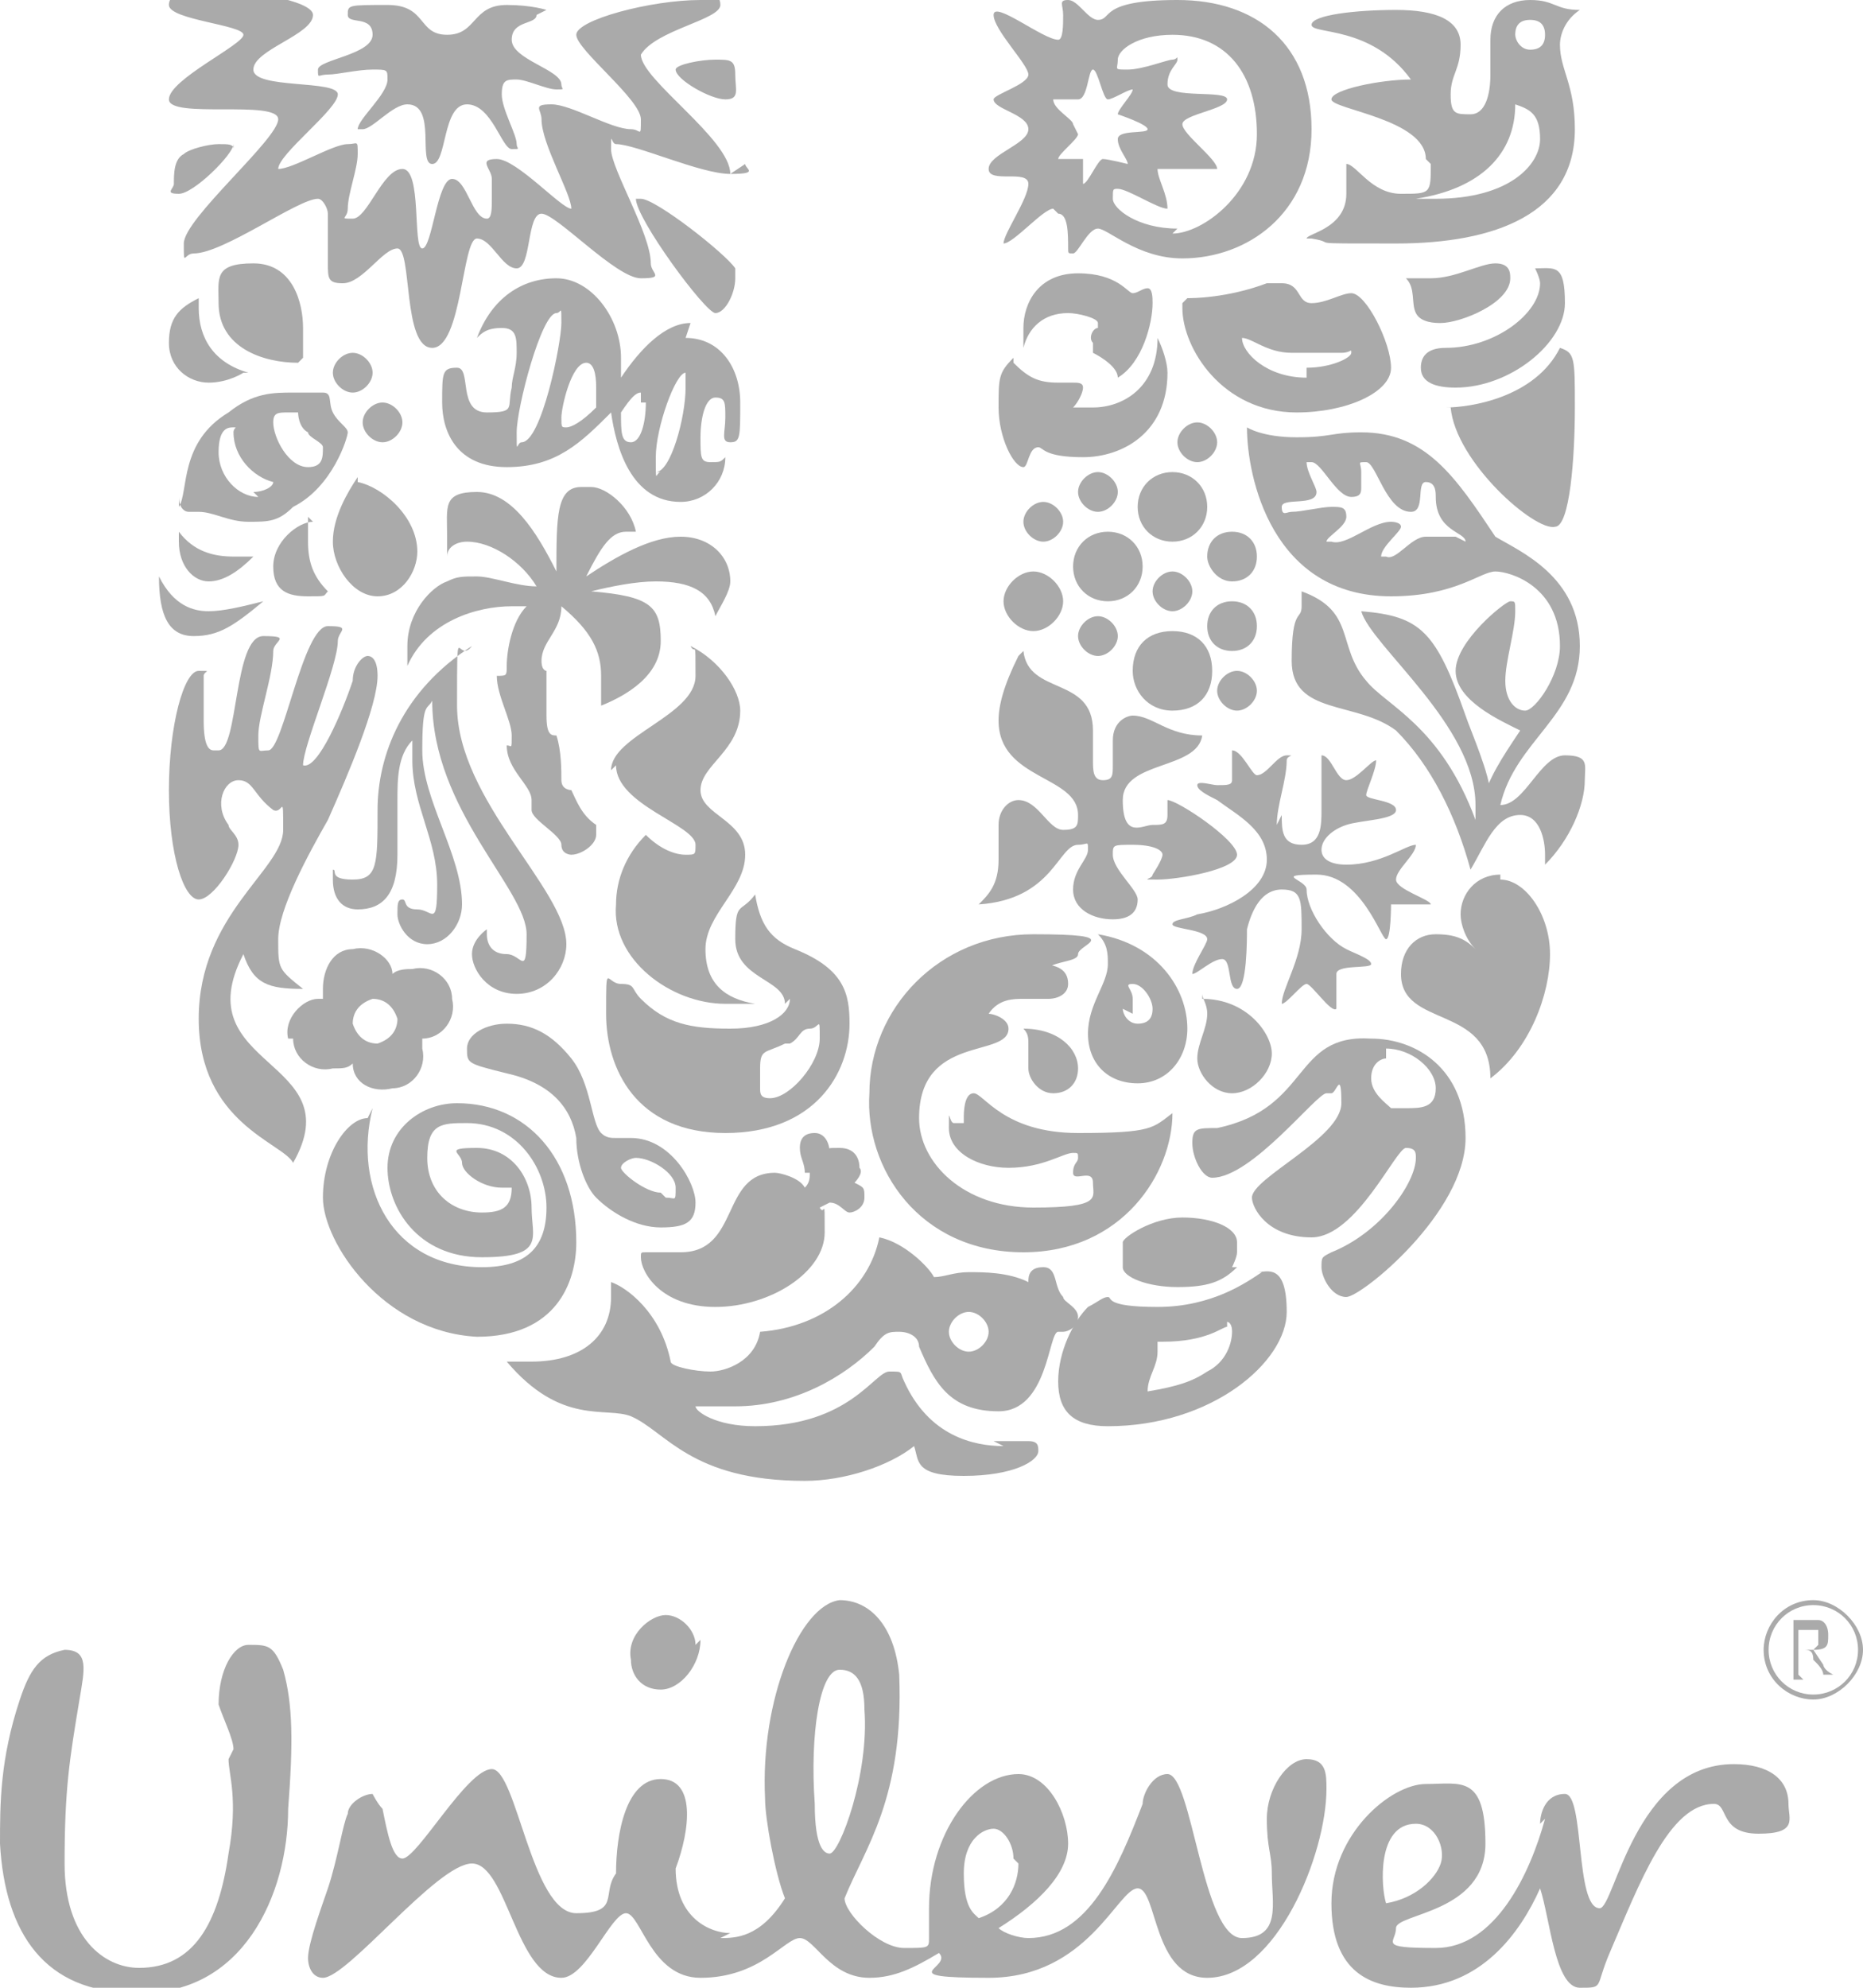 <?xml version="1.0" encoding="UTF-8"?> <svg xmlns="http://www.w3.org/2000/svg" id="Layer_1" version="1.1" viewBox="0 0 37.5 40"><defs><style> .st0 { fill: #aaa; } </style></defs><path class="st0" d="M4.7,35.2c0-.2-.2-.6-.3-.9,0-.7.3-1.2.6-1.2.4,0,.5,0,.7.5.2.7.2,1.5.1,2.8,0,1.7-.9,3.8-3.1,3.7-1.8,0-2.6-1.2-2.7-3,0-.8,0-1.7.4-2.9.2-.6.4-.9.9-1,.5,0,.4.4.3,1-.2,1.2-.3,1.8-.3,3.3,0,1.5.8,2.1,1.5,2.1,1.1,0,1.6-.9,1.8-2.3.2-1.1,0-1.6,0-1.9M28.5,36.7c.4,0,.6.5.5.8-.1.3-.5.7-1.1.8-.1-.3-.2-1.6.6-1.6M20.4,37.4c0-.3-.2-.6-.4-.6s-.6.2-.6.9.2.8.3.9c.6-.2.8-.7.8-1.1M14,33.1c0-.3-.3-.6-.6-.6s-.8.4-.7.9c0,.3.2.6.6.6s.8-.5.8-1M17.4,34.4c0-.6-.2-.8-.5-.8-.4,0-.6,1.3-.5,2.7,0,.9.2,1,.3,1,.2,0,.8-1.6.7-2.9M31.1,36.6c-.3,1.1-1,2.6-2.2,2.6s-.8-.1-.8-.4,1.8-.3,1.8-1.7-.5-1.2-1.2-1.2-1.9,1-1.9,2.4.8,1.7,1.6,1.7c1.4,0,2.2-1.1,2.6-2,.2.6.3,2,.8,2s.3,0,.6-.7c.6-1.4,1.2-3,2.1-3,.3,0,.1.6.9.6s.6-.3.6-.6c0-.5-.4-.8-1.1-.8-2,0-2.4,2.9-2.7,2.9-.5,0-.3-2.3-.7-2.3s-.5.4-.5.6M14.5,39c.3,0,.8,0,1.3-.8-.2-.5-.4-1.6-.4-2-.1-2,.7-3.9,1.5-4,.6,0,1.1.5,1.2,1.5.1,2.5-.7,3.5-1.1,4.5,0,.3.7,1,1.2,1s.5,0,.5-.2c0-.1,0-.3,0-.6,0-1.5.9-2.7,1.8-2.7.6,0,1,.8,1,1.4s-.6,1.2-1.4,1.7c.1.1.4.2.6.2,1.2,0,1.8-1.4,2.3-2.7,0-.2.2-.6.5-.6.5,0,.7,3.3,1.5,3.3s.6-.7.6-1.3c0-.4-.1-.5-.1-1.1s.4-1.2.8-1.2.4.3.4.6c0,1.3-1,3.8-2.4,3.8-1.1,0-1-1.8-1.4-1.8s-1,1.8-3,1.8-.7-.2-1-.5c-.5.3-.9.5-1.4.5-.8,0-1.1-.8-1.4-.8s-.8.8-2,.8c-1,0-1.2-1.3-1.5-1.3s-.8,1.3-1.3,1.3c-.9,0-1.1-2.3-1.8-2.3s-2.5,2.3-3,2.3c-.2,0-.3-.2-.3-.4,0-.3.3-1.1.4-1.4.2-.6.3-1.3.4-1.5,0-.2.3-.4.5-.4,0,0,.1.2.2.3.1.5.2,1,.4,1,.3,0,1.3-1.8,1.8-1.8s.8,2.9,1.7,2.9.5-.4.8-.8c0-.8.2-1.9.9-1.9s.6,1,.3,1.8c0,1,.7,1.3,1.1,1.3"></path><path class="st0" d="M29,6.5c-.1,0-.4,0-.5-.2-.1-.2,0-.5-.2-.7.2,0,.4,0,.5,0,.5,0,1-.3,1.3-.3s.3.2.3.3c0,.5-1,.9-1.4.9M29.3,7.8c1.1,0,2.2-.9,2.2-1.7s-.2-.7-.6-.7c0,0,.1.2.1.3,0,.6-.9,1.3-1.9,1.3-.4,0-.5.2-.5.4,0,.3.3.4.7.4M29.2,8.2c.1,1.1,1.7,2.5,2.1,2.4.3,0,.4-1.4.4-2.4s0-1.1-.3-1.2c-.5,1-1.8,1.2-2.3,1.2"></path><path class="st0" d="M4.4,15.1c.4,0,.3-2.3.9-2.3s.2.1.2.3c0,.5-.3,1.3-.3,1.7s0,.3.2.3c.3,0,.7-2.5,1.2-2.5s.2.1.2.3c0,.5-.7,2.1-.7,2.5h0c.3.1.8-1.1,1-1.7,0-.3.2-.5.3-.5s.2.1.2.4c0,.6-.6,2-1,2.9-.4.7-1,1.8-1,2.4s0,.6.5,1c-.7,0-1-.1-1.2-.7-1.2,2.3,2.2,2.1,1,4.2-.2-.4-1.9-.8-1.9-2.9s1.7-3,1.7-3.8,0-.3-.2-.4c-.4-.3-.4-.6-.7-.6s-.5.5-.2.9c0,.1.2.2.2.4,0,.3-.5,1.1-.8,1.1s-.6-.9-.6-2.2.3-2.4.6-2.4.1,0,.1.1c0,.1,0,.4,0,.9s.1.6.2.6"></path><path class="st0" d="M7.2,18.3c.5,0,.8-.3.8-1.1v-1.1c0-.4,0-.9.3-1.2,0,.1,0,.3,0,.4,0,.9.5,1.6.5,2.5s-.1.5-.4.5-.2-.2-.3-.2-.1.1-.1.3c0,.2.2.6.6.6.4,0,.7-.4.7-.8,0-1-.8-2.1-.8-3.1s.1-.8.2-1c0,2.2,1.9,3.8,1.9,4.7s-.1.4-.4.4-.4-.2-.4-.4c0,0,0-.1,0-.1,0,0-.3.2-.3.5s.3.8.9.8,1-.5,1-1c0-1.1-2.2-2.9-2.2-4.8s0-.8.3-1.2c-1.4.9-1.9,2.2-1.9,3.3s0,1.4-.5,1.4-.3-.2-.4-.2v.2c0,.4.2.6.5.6"></path><path class="st0" d="M23.9,6c.1,0,.8,0,1.6-.3.1,0,.2,0,.3,0,.4,0,.3.4.6.4s.6-.2.8-.2c.3,0,.8,1,.8,1.5s-.9.9-1.9.9c-1.5,0-2.3-1.3-2.3-2.1h0c0-.1,0-.1,0-.1ZM26.3,7.4c.5,0,.9-.2.9-.3s0,0-.2,0-.4,0-1,0c-.5,0-.8-.3-1-.3h0c0,.3.5.8,1.3.8"></path><path class="st0" d="M7.4,22.5c-.4,0-.9.7-.9,1.6s1.2,2.7,3.1,2.8c1.6,0,2-1.1,2-1.9,0-1.7-1-2.8-2.4-2.8-.7,0-1.4.5-1.4,1.3s.6,1.8,1.9,1.8,1-.4,1-1-.4-1.2-1.1-1.2-.3.1-.3.3.4.5.8.5.2,0,.2,0h0c0,.4-.2.5-.6.5-.6,0-1.1-.4-1.1-1.1s.3-.7.8-.7c1,0,1.6.9,1.6,1.7s-.4,1.2-1.3,1.2c-1.8,0-2.6-1.6-2.2-3.2"></path><path class="st0" d="M20,29c.5,0,.5,0,.7,0s.2.1.2.2c0,.2-.5.5-1.5.5s-.9-.3-1-.6c-.5.4-1.4.7-2.2.7-2.3,0-2.8-1-3.5-1.3-.5-.2-1.4.2-2.5-1.1.1,0,.4,0,.5,0,1,0,1.6-.5,1.6-1.3s0-.2,0-.3c.3.1,1,.6,1.2,1.6,0,.1.5.2.8.2s.9-.2,1-.8c1.3-.1,2.2-.9,2.4-1.9.5.1,1,.6,1.1.8.2,0,.4-.1.7-.1s.8,0,1.2.2c0-.1,0-.3.3-.3.3,0,.2.4.4.6,0,.1.3.2.3.4s-.2.3-.3.3h-.1c-.2,0-.2,1.6-1.2,1.6s-1.3-.6-1.6-1.3c0-.2-.2-.3-.4-.3s-.3,0-.5.3c-.6.6-1.6,1.2-2.8,1.2-.4,0-.7,0-.8,0h0c0,.1.4.4,1.2.4,1.9,0,2.4-1.1,2.7-1.1s.2,0,.3.2c.5,1.1,1.4,1.3,2,1.3M19.1,26.8c0,.2.2.4.4.4s.4-.2.4-.4-.2-.4-.4-.4-.4.2-.4.4"></path><path class="st0" d="M27.9,21.3c-.1,0-.3.1-.3.4s.3.5.4.6c0,0,.2,0,.3,0,.3,0,.6,0,.6-.4s-.5-.8-1-.8M26.7,22c-.2,0-1.5,1.7-2.3,1.7-.2,0-.4-.4-.4-.7s.1-.3.5-.3c1.9-.4,1.5-1.9,3.1-1.8.9,0,1.9.6,1.9,2,0,1.5-2.1,3.2-2.4,3.2s-.5-.4-.5-.6,0-.2.2-.3c1-.4,1.7-1.4,1.7-1.9,0-.1,0-.2-.2-.2s-1,1.8-1.9,1.8-1.2-.6-1.2-.8c0-.4,1.8-1.2,1.8-1.9s-.1-.2-.2-.2"></path><path class="st0" d="M4.9,7.5s-.3.2-.7.2-.8-.3-.8-.8.2-.7.6-.9v.2c0,.6.3,1.1,1,1.3M7.2,9.6c-.2.3-.5.8-.5,1.3s.4,1.1.9,1.1.8-.5.8-.9c0-.7-.7-1.3-1.2-1.4M3.6,10h0c0,.2.1.3.2.3s.2,0,.2,0c.3,0,.6.2,1,.2s.6,0,.9-.3c.8-.4,1.1-1.4,1.1-1.5s-.2-.2-.3-.4,0-.4-.2-.4-.2,0-.4,0c0,0-.2,0-.2,0-.4,0-.8,0-1.3.4-1,.6-.8,1.6-1,1.9M6.2,8.7c0,.1.3.2.3.3,0,.2,0,.4-.3.4-.4,0-.7-.6-.7-.9,0-.2.1-.2.3-.2s.1,0,.2,0c0,0,0,.3.2.4M5.2,10c-.4,0-.8-.4-.8-.9s.2-.5.3-.5,0,0,0,.1c0,.5.4.9.8,1h0c0,.1-.2.2-.4.2M6.1,7.2c0-.2,0-.4,0-.6,0-.5-.2-1.3-1-1.3s-.7.3-.7.8c0,.9.9,1.2,1.6,1.2M3.2,11.6c0,.8.2,1.2.7,1.2s.8-.2,1.4-.7c-.4.1-.8.2-1.1.2s-.7-.1-1-.7M3.6,10.7v.2c0,.5.3.8.6.8s.6-.2.9-.5c-.1,0-.3,0-.4,0-.4,0-.8-.1-1.1-.5M6.3,10.5c-.3,0-.8.4-.8.9s.3.6.7.6.3,0,.4-.1c-.3-.3-.4-.6-.4-1s0-.4,0-.5M6.7,7.5c0,.2.2.4.4.4s.4-.2.4-.4-.2-.4-.4-.4-.4.2-.4.4M7.3,8.5c0,.2.2.4.4.4s.4-.2.4-.4-.2-.4-.4-.4-.4.2-.4.4"></path><path class="st0" d="M24.5,13.9c0-.2.2-.4.4-.4s.4.2.4.4-.2.4-.4.4-.4-.2-.4-.4M20.6,10.5c0,.2.2.4.4.4s.4-.2.4-.4-.2-.4-.4-.4-.4.2-.4.4M20.2,12.1c0,.3.3.6.6.6s.6-.3.6-.6-.3-.6-.6-.6-.6.3-.6.6M21.6,11.4c0,.4.3.7.7.7s.7-.3.7-.7-.3-.7-.7-.7-.7.3-.7.7M21.7,9.9c0,.2.2.4.4.4s.4-.2.4-.4-.2-.4-.4-.4-.4.2-.4.4M23.7,8.9c0,.2.2.4.4.4s.4-.2.4-.4-.2-.4-.4-.4-.4.2-.4.4M22.9,10.2c0,.4.3.7.7.7s.7-.3.7-.7-.3-.7-.7-.7c-.4,0-.7.3-.7.7M21.7,12.8c0,.2.2.4.4.4s.4-.2.4-.4-.2-.4-.4-.4-.4.2-.4.4M23.2,11.9c0,.2.2.4.4.4s.4-.2.4-.4-.2-.4-.4-.4-.4.2-.4.4M22.8,13.5c0,.4.3.8.8.8s.8-.3.8-.8-.3-.8-.8-.8-.8.3-.8.8M24.3,12.6c0,.3.2.5.5.5s.5-.2.5-.5-.2-.5-.5-.5-.5.2-.5.5M24.3,11.2c0,.2.2.5.5.5s.5-.2.5-.5-.2-.5-.5-.5-.5.2-.5.5"></path><path class="st0" d="M25.4,25.6c-.3.2-1,.7-2.1.7s-.9-.2-1-.2-.2.1-.4.2c-.3.3-.6.9-.6,1.5s.3.9,1,.9c2.1,0,3.6-1.3,3.6-2.3s-.4-.8-.6-.8M24.8,25.5c0,0,.1-.2.1-.3v-.2c0-.3-.5-.5-1.1-.5s-1.2.4-1.2.5v.5c0,.2.5.4,1.1.4s.9-.1,1.2-.4M24.7,26.6c0,0,.1,0,.1.2s-.1.6-.5.8c-.3.2-.6.3-1.2.4,0-.3.2-.5.2-.8s0-.1,0-.2h.1c.9,0,1.2-.3,1.3-.3"></path><path class="st0" d="M20.6,13.1c.1.9,1.4.5,1.4,1.6,0,.2,0,.4,0,.6,0,.2,0,.4.2.4s.2-.1.2-.3,0-.4,0-.5c0-.4.3-.5.4-.5.4,0,.7.4,1.4.4-.1.7-1.6.5-1.6,1.3s.4.5.6.5.3,0,.3-.2,0-.2,0-.3h0c.2,0,1.4.8,1.4,1.1s-1.2.5-1.6.5-.1,0-.1-.1c0,0,.2-.3.2-.4s-.2-.2-.6-.2-.4,0-.4.2c0,.3.5.7.5.9s-.1.4-.5.4-.8-.2-.8-.6.3-.6.3-.8,0-.1-.2-.1c-.4,0-.5,1.1-2,1.2.2-.2.4-.4.4-.9s0-.4,0-.7.2-.5.4-.5c.4,0,.6.6.9.6s.3-.1.3-.3c0-.8-1.6-.7-1.6-1.9,0-.3.1-.7.4-1.3M25.8,16.4c0,.3,0,.6.4.6s.4-.4.4-.7,0-.8,0-1,0-.1,0-.1c.2,0,.3.5.5.5s.5-.4.6-.4h0c0,.2-.2.6-.2.7s.6.1.6.3-.7.2-1,.3c-.3.1-.5.3-.5.5s.2.3.5.3c.7,0,1.2-.4,1.4-.4h0c0,.2-.4.5-.4.7s.7.4.7.5c0,0,0,0-.1,0-.1,0-.3,0-.5,0s-.2,0-.2,0c0,0,0,.7-.1.7s-.5-1.3-1.4-1.3-.2.1-.2.3c0,.4.4,1,.8,1.2.2.1.5.2.5.3,0,.1-.7,0-.7.2s0,.5,0,.7h0c-.1.1-.5-.5-.6-.5s-.4.4-.5.4h0c0-.3.4-.9.4-1.5s0-.8-.4-.8-.6.4-.7.8c0,.2,0,1.2-.2,1.2s-.1-.6-.3-.6-.5.3-.6.3h0c0-.2.3-.6.3-.7,0-.2-.7-.2-.7-.3s.3-.1.5-.2c.6-.1,1.4-.5,1.4-1.1s-.6-.9-1-1.2c-.2-.1-.4-.2-.4-.3s.3,0,.4,0c.2,0,.3,0,.3-.1s0-.3,0-.4,0-.2,0-.2c.2,0,.4.5.5.5.2,0,.4-.4.6-.4s0,0,0,.1c0,.4-.2.9-.2,1.3"></path><path class="st0" d="M20.9,19.4c.5,0,.6.2.6.4,0,.2-.2.3-.4.3s-.3,0-.5,0-.5,0-.7.3c.1,0,.4.1.4.3,0,.6-1.8.1-1.8,1.8,0,.9.9,1.8,2.3,1.8s1.2-.2,1.2-.5-.4,0-.4-.2.1-.2.1-.3,0-.1-.1-.1c-.2,0-.6.3-1.3.3-.6,0-1.2-.3-1.2-.8s0-.1.1-.1h.2c0,0,0,0,0-.1s0-.5.2-.5.6.8,2.1.8,1.5-.1,1.9-.4c0,1.2-1,2.8-3,2.8-2.1,0-3.2-1.7-3.1-3.2,0-1.7,1.4-3.2,3.3-3.2s.9.2.9.4-.7.1-.8.5M24.2,20c0,.1.1.2.1.4,0,.3-.2.6-.2.9s.3.7.7.7.8-.4.8-.8-.5-1.1-1.4-1.1M20.6,20.7c.1.1.1.2.1.3,0,.2,0,.3,0,.5s.2.5.5.5.5-.2.5-.5c0-.4-.4-.8-1.1-.8M22.1,18.8c1.2.2,1.8,1.1,1.8,1.9,0,.6-.4,1.1-1,1.1s-1-.4-1-1,.4-1,.4-1.4c0-.2,0-.4-.2-.6M22.6,20.3c0,.1.1.3.3.3.2,0,.3-.1.3-.3s-.2-.5-.4-.5,0,.1,0,.3c0,.1,0,.2,0,.3"></path><path class="st0" d="M10.5,8.9c.4,0,.8-2,.8-2.4s0-.2-.1-.2c-.3,0-.8,1.9-.8,2.4s0,.2.1.2M13.2,9.5c.3,0,.6-1.1.6-1.7,0-.1,0-.3,0-.3-.2,0-.6,1.1-.6,1.7s0,.3.1.3M11.4,8.6c.1,0,.3-.1.6-.4,0-.1,0-.3,0-.4s0-.5-.2-.5c-.3,0-.5.9-.5,1.1s0,.2.1.2M12.9,8.1c0-.2,0-.2,0-.2-.1,0-.2.1-.4.4,0,.4,0,.6.2.6s.3-.4.3-.8M13.8,6.8c.7,0,1.1.6,1.1,1.3s0,.8-.2.8-.1-.2-.1-.5c0-.3,0-.4-.2-.4-.2,0-.3.4-.3.8s0,.5.2.5.2,0,.3-.1c0,.5-.4.9-.9.9-1,0-1.3-1.1-1.4-1.8-.6.6-1.1,1.1-2.1,1.1s-1.3-.7-1.3-1.3,0-.7.3-.7,0,.9.6.9.4-.1.5-.5c0-.2.1-.4.1-.7,0-.3,0-.5-.3-.5s-.4.1-.5.2c.3-.8.9-1.2,1.6-1.2s1.3.8,1.3,1.6,0,.3,0,.4c.4-.6.9-1.1,1.4-1.1"></path><path class="st0" d="M11.7,9.8c-.5,0-.5.6-.5,1.7-.4-.8-.9-1.6-1.6-1.6s-.6.3-.6.9,0,.3,0,.4c0-.2.2-.3.4-.3.5,0,1.1.4,1.4.9-.4,0-.9-.2-1.2-.2s-.4,0-.6.1c-.3.1-.8.6-.8,1.3s0,.2,0,.4c.4-.9,1.4-1.2,2.1-1.2s.2,0,.3,0c-.3.3-.4.9-.4,1.2,0,.2,0,.2-.2.2,0,.4.3.9.3,1.2s0,.2-.1.2c0,.5.5.8.5,1.1s0,.1,0,.2c0,.2.6.5.6.7,0,.2.2.2.2.2.2,0,.5-.2.5-.4v-.2c-.3-.2-.4-.5-.5-.7,0,0-.2,0-.2-.2,0-.2,0-.6-.1-.9-.1,0-.2,0-.2-.4s0-.7,0-.9c0,0-.1,0-.1-.2,0-.4.4-.6.4-1.1.6.5.8.9.8,1.4s0,.4,0,.6c.5-.2,1.2-.6,1.2-1.3s-.2-.9-1.4-1c.4-.1.9-.2,1.3-.2.7,0,1.1.2,1.2.7.1-.2.3-.5.3-.7,0-.5-.4-.9-1-.9s-1.3.4-1.9.8c.3-.6.5-.9.8-.9h.2c-.1-.5-.6-.9-.9-.9"></path><path class="st0" d="M30.2,17.7c.5,0,1,.7,1,1.5s-.4,1.9-1.2,2.5c0-1.5-1.8-1-1.8-2.1,0-.5.3-.8.7-.8s.6.1.8.3c-.2-.2-.3-.5-.3-.7,0-.4.3-.8.8-.8"></path><path class="st0" d="M20.4,7.3c.3.3.5.4.9.4s.3,0,.3,0c.1,0,.2,0,.2.1,0,.1-.1.3-.2.4.1,0,.3,0,.4,0,.6,0,1.3-.4,1.3-1.4.1.2.2.5.2.7,0,1.2-.9,1.7-1.7,1.7s-.8-.2-.9-.2c-.2,0-.2.4-.3.4-.2,0-.5-.6-.5-1.2s0-.7.3-1M22.1,6.5c0-.1-.4-.2-.6-.2-.5,0-.8.3-.9.7,0-.1,0-.2,0-.4,0-.5.3-1.1,1.1-1.1s1,.4,1.1.4.2-.1.3-.1.1.2.1.3c0,.4-.2,1.2-.7,1.5,0-.2-.3-.4-.5-.5v-.2c-.1-.1,0-.3.1-.3"></path><path class="st0" d="M12.8,4c0,.4,1.4,2.3,1.6,2.3s.4-.4.4-.7,0-.2,0-.2c-.2-.3-1.6-1.4-1.9-1.4,0,0,0,0,0,0ZM4.7,2.9c0,.2-.8,1-1.1,1s-.1-.1-.1-.2c0-.2,0-.5.2-.6.1-.1.5-.2.7-.2s.3,0,.3.1M14.7,3.5c0-.7-1.8-1.9-1.8-2.4h0c.3-.5,1.6-.7,1.6-1s-.3-.1-.4-.1c-1,0-2.5.4-2.5.7s1.3,1.3,1.3,1.7,0,.2-.2.2c-.4,0-1.2-.5-1.6-.5s-.2.1-.2.3c0,.5.6,1.5.6,1.8h0c-.2,0-1.1-1-1.5-1s-.1.2-.1.4v.4c0,.2,0,.4-.1.4-.3,0-.4-.8-.7-.8s-.4,1.4-.6,1.4,0-1.6-.4-1.6-.7,1-1,1-.1,0-.1-.2c0-.3.2-.8.2-1.1s0-.2-.2-.2c-.3,0-1.1.5-1.4.5h0c0-.3,1.2-1.2,1.2-1.5s-1.7-.1-1.7-.5,1.2-.7,1.2-1.1c0-.3-1.4-.5-1.9-.5s-1,0-1,.3c0,.3,1.5.4,1.5.6s-1.5.9-1.5,1.3,2.2,0,2.2.4-1.9,2-1.9,2.5,0,.2.2.2c.6,0,2.1-1.1,2.5-1.1.1,0,.2.2.2.3,0,.3,0,.7,0,1s0,.4.3.4c.4,0,.8-.7,1.1-.7s.1,2,.7,2,.6-2.2.9-2.2.5.6.8.6.2-1.1.5-1.1,1.5,1.3,2,1.3.2-.1.2-.3c0-.6-.8-1.9-.8-2.3s0-.1.1-.1c.4,0,1.7.6,2.3.6s.3-.1.3-.2M13.6,1.4c0,.2.7.6,1,.6s.2-.2.2-.5c0-.3-.1-.3-.4-.3s-.8.1-.8.2M11,.2c0,0-.3-.1-.8-.1-.7,0-.6.6-1.2.6s-.4-.6-1.2-.6-.8,0-.8.2.5,0,.5.4-1.1.5-1.1.7,0,.1.2.1c.2,0,.6-.1.9-.1s.3,0,.3.2c0,.3-.6.8-.6,1h.1c.2,0,.6-.5.9-.5.6,0,.2,1.2.5,1.2s.2-1.2.7-1.2.7.9.9.9.1,0,.1-.1c0-.2-.3-.7-.3-1s.1-.3.3-.3c.2,0,.6.2.8.2s.1,0,.1-.1c0-.3-1-.5-1-.9s.5-.3.5-.5"></path><path class="st0" d="M30.5,2.1c0,1-.7,1.7-2,1.9.1,0,.3,0,.4,0,1.5,0,2.1-.7,2.1-1.2s-.2-.6-.5-.7M28.7,3.2c0-.8-1.9-1-1.9-1.2s1-.4,1.6-.4c-.8-1.1-2-.9-2-1.1s.9-.3,1.7-.3,1.3.2,1.3.7-.2.6-.2,1,.1.4.4.4.4-.4.4-.8,0-.6,0-.7c0-.5.3-.8.8-.8s.5.2,1,.2c-.3.2-.4.5-.4.7,0,.5.3.8.3,1.7,0,1.7-1.6,2.3-3.6,2.3s-1.1,0-1.7-.1c0,0-.1,0-.1,0,0-.1.8-.2.8-.9s0-.5,0-.6h0c.2,0,.5.6,1.1.6s.6,0,.6-.6M30.5.7c0,.1.1.3.3.3s.3-.1.3-.3-.1-.3-.3-.3-.3.1-.3.3"></path><path class="st0" d="M29.5,10.9c0-.2-.6-.2-.6-.9,0-.1,0-.3-.2-.3-.2,0,0,.6-.3.6-.5,0-.7-1-.9-1s-.1,0-.1.2,0,.2,0,.3,0,.2-.2.2c-.3,0-.6-.7-.8-.7h-.1c0,.2.2.5.2.6,0,.3-.7.1-.7.3s.1.1.2.1c.2,0,.6-.1.8-.1s.3,0,.3.2-.4.4-.4.5h.1c.3.1.8-.4,1.2-.4,0,0,.2,0,.2.1s-.4.4-.4.6h.1c.2.1.5-.4.8-.4s.4,0,.5,0,.1,0,.1,0M29.8,16.2c.2-.6.4-.9.8-1.5-.4-.2-1.3-.6-1.3-1.2s1-1.4,1.1-1.4.1,0,.1.2c0,.4-.2,1-.2,1.4s.2.6.4.6.7-.7.7-1.3c0-1.2-1-1.5-1.3-1.5s-.8.5-2.1.5c-2.4,0-2.9-2.4-2.9-3.4h0c0,0,.3.2,1,.2s.7-.1,1.3-.1c1.3,0,1.9.9,2.7,2.1.5.3,1.7.8,1.7,2.2s-1.3,1.9-1.6,3.2c.5,0,.8-1,1.3-1s.4.2.4.5c0,.5-.3,1.2-.8,1.7v-.2c0-.3-.1-.8-.5-.8-.5,0-.7.6-1,1.1-.3-1.1-.8-2.1-1.5-2.8-.8-.6-2.1-.3-2.1-1.4s.2-.8.2-1.1,0-.2,0-.3c1.1.4.7,1.1,1.3,1.8.4.5,1.5.9,2.2,2.8,0,0,0-.2,0-.3,0-1.6-2.1-3.2-2.3-3.9,1.2.1,1.5.4,2.1,2.1.1.3.5,1.2.5,1.6"></path><path class="st0" d="M23.7,4.6c-.8,0-1.3-.4-1.3-.6s0-.2.1-.2c.2,0,.8.4,1,.4h0c0-.3-.2-.6-.2-.8h.1c.3,0,.7,0,1,0s.1,0,.1,0c0-.2-.7-.7-.7-.9s.9-.3.9-.5-1.2,0-1.2-.3.2-.4.2-.5,0,0-.1,0-.6.2-.9.2-.2,0-.2-.2c0-.2.4-.5,1.1-.5,1.1,0,1.7.8,1.7,2s-1.1,2-1.7,2M21.6,2.5c0-.1-.4-.3-.4-.5h0c.1,0,.3,0,.5,0s.2-.6.3-.6.2.6.3.6.4-.2.5-.2h0c0,.1-.3.4-.3.5,0,0,.6.2.6.3,0,.1-.6,0-.6.2s.2.4.2.5h0c0,0-.4-.1-.5-.1s-.3.5-.4.5h0c0,0,0-.5,0-.5h0c-.1,0-.4,0-.5,0h0c0-.1.4-.4.4-.5M21.3,4.3c.2,0,.2.4.2.7,0,.1,0,.1.1.1.1,0,.3-.5.5-.5.2,0,.8.6,1.7.6,1.3,0,2.6-.9,2.6-2.6S25.3,0,23.7,0s-1.3.4-1.6.4c-.2,0-.4-.4-.6-.4s-.1.1-.1.3,0,.5-.1.5c-.3,0-1.3-.8-1.3-.5s.7,1,.7,1.2-.7.4-.7.5c0,.2.7.3.7.6s-.8.5-.8.8.8,0,.8.3-.5,1-.5,1.2h0c.2,0,.8-.7,1-.7"></path><path class="st0" d="M16.3,23.6c0,.1,0,.2-.1.3-.1-.2-.5-.3-.6-.3-1.1,0-.7,1.6-1.9,1.6s-.6,0-.7,0-.1,0-.1.1c0,.3.4,1,1.5,1s2.2-.7,2.2-1.5,0-.3-.1-.5c0,0,.2-.1.2-.1.2,0,.3.2.4.2s.3-.1.3-.3,0-.2-.2-.3c0,0,.2-.2.1-.3,0-.2-.1-.4-.4-.4s-.2,0-.2.1c0-.2-.1-.4-.3-.4s-.3.1-.3.3.1.3.1.5"></path><path class="st0" d="M10.2,21.6c.9.2,1.3.7,1.4,1.3,0,.5.2,1,.4,1.2.3.3.8.6,1.3.6s.7-.1.7-.5c0-.4-.5-1.3-1.3-1.3s-.2,0-.3,0-.2,0-.3-.1c-.2-.2-.2-1-.6-1.5-.4-.5-.8-.7-1.3-.7-.4,0-.8.2-.8.5s0,.3.8.5M13.3,24c-.3,0-.8-.4-.8-.5s.2-.2.3-.2c.3,0,.8.3.8.6s0,.2-.2.2"></path><path class="st0" d="M12.3,15.5c0-.7,1.7-1.1,1.7-1.9s0-.4-.1-.6c.6.3,1,.9,1,1.3,0,.8-.8,1.1-.8,1.6s.9.6.9,1.3-.8,1.2-.8,1.9.4,1,1,1.1c-.2,0-.4,0-.6,0-1.1,0-2.3-.9-2.2-2,0-.5.2-1,.6-1.4.3.3.6.4.8.4s.2,0,.2-.2c0-.4-1.6-.8-1.6-1.6M15.8,21c-.4.2-.5.1-.5.5s0,.3,0,.4,0,.2.2.2c.4,0,1-.7,1-1.2s0-.2-.2-.2-.2.2-.4.3M15.8,20.2c0-.5-1-.5-1-1.3s.1-.5.4-.9c.1.6.3.9.8,1.1,1,.4,1.1.9,1.1,1.5,0,1-.7,2.2-2.5,2.2s-2.4-1.3-2.4-2.4,0-.6.3-.6.2.1.4.3c.5.5,1,.6,1.8.6s1.2-.3,1.2-.6"></path><path class="st0" d="M8,20.5c0,.2-.1.4-.4.5-.2,0-.4-.1-.5-.4,0-.2.1-.4.4-.5.2,0,.4.1.5.4M5.9,20.9c0,.4.4.7.8.6.2,0,.3,0,.4-.1,0,.4.4.6.8.5.4,0,.7-.4.6-.8,0-.1,0-.2,0-.2h0c.4,0,.7-.4.6-.8,0-.4-.4-.7-.8-.6-.1,0-.3,0-.4.1,0-.3-.4-.6-.8-.5-.4,0-.6.4-.6.8,0,0,0,.1,0,.2h-.1c-.3,0-.7.4-.6.8"></path><path class="st0" d="M36.6,33.1h0c0-.1,0-.3,0-.3,0,0-.2,0-.3,0h-.1v.4c.1,0,.3,0,.3,0M36.3,33.8h-.2v-.5c0-.4,0-.5,0-.7h0s.2,0,.2,0h0c0,0,.2,0,.3,0,.1,0,.2.1.2.3s0,.3-.3.3l.2.3c0,0,0,.1.2.2h0s-.1,0-.1,0h-.1c0-.1-.1-.2-.2-.3,0-.2-.1-.2-.2-.2h-.1c0,0,0,.4,0,.5h0Z"></path><path class="st0" d="M35.6,33.2c0-.5.4-.9.9-.9s.9.4.9.9-.4.9-.9.9-.9-.4-.9-.9M35.5,33.2c0,.6.5,1,1,1s1-.5,1-1-.5-1-1-1c-.6,0-1,.5-1,1"></path></svg> 